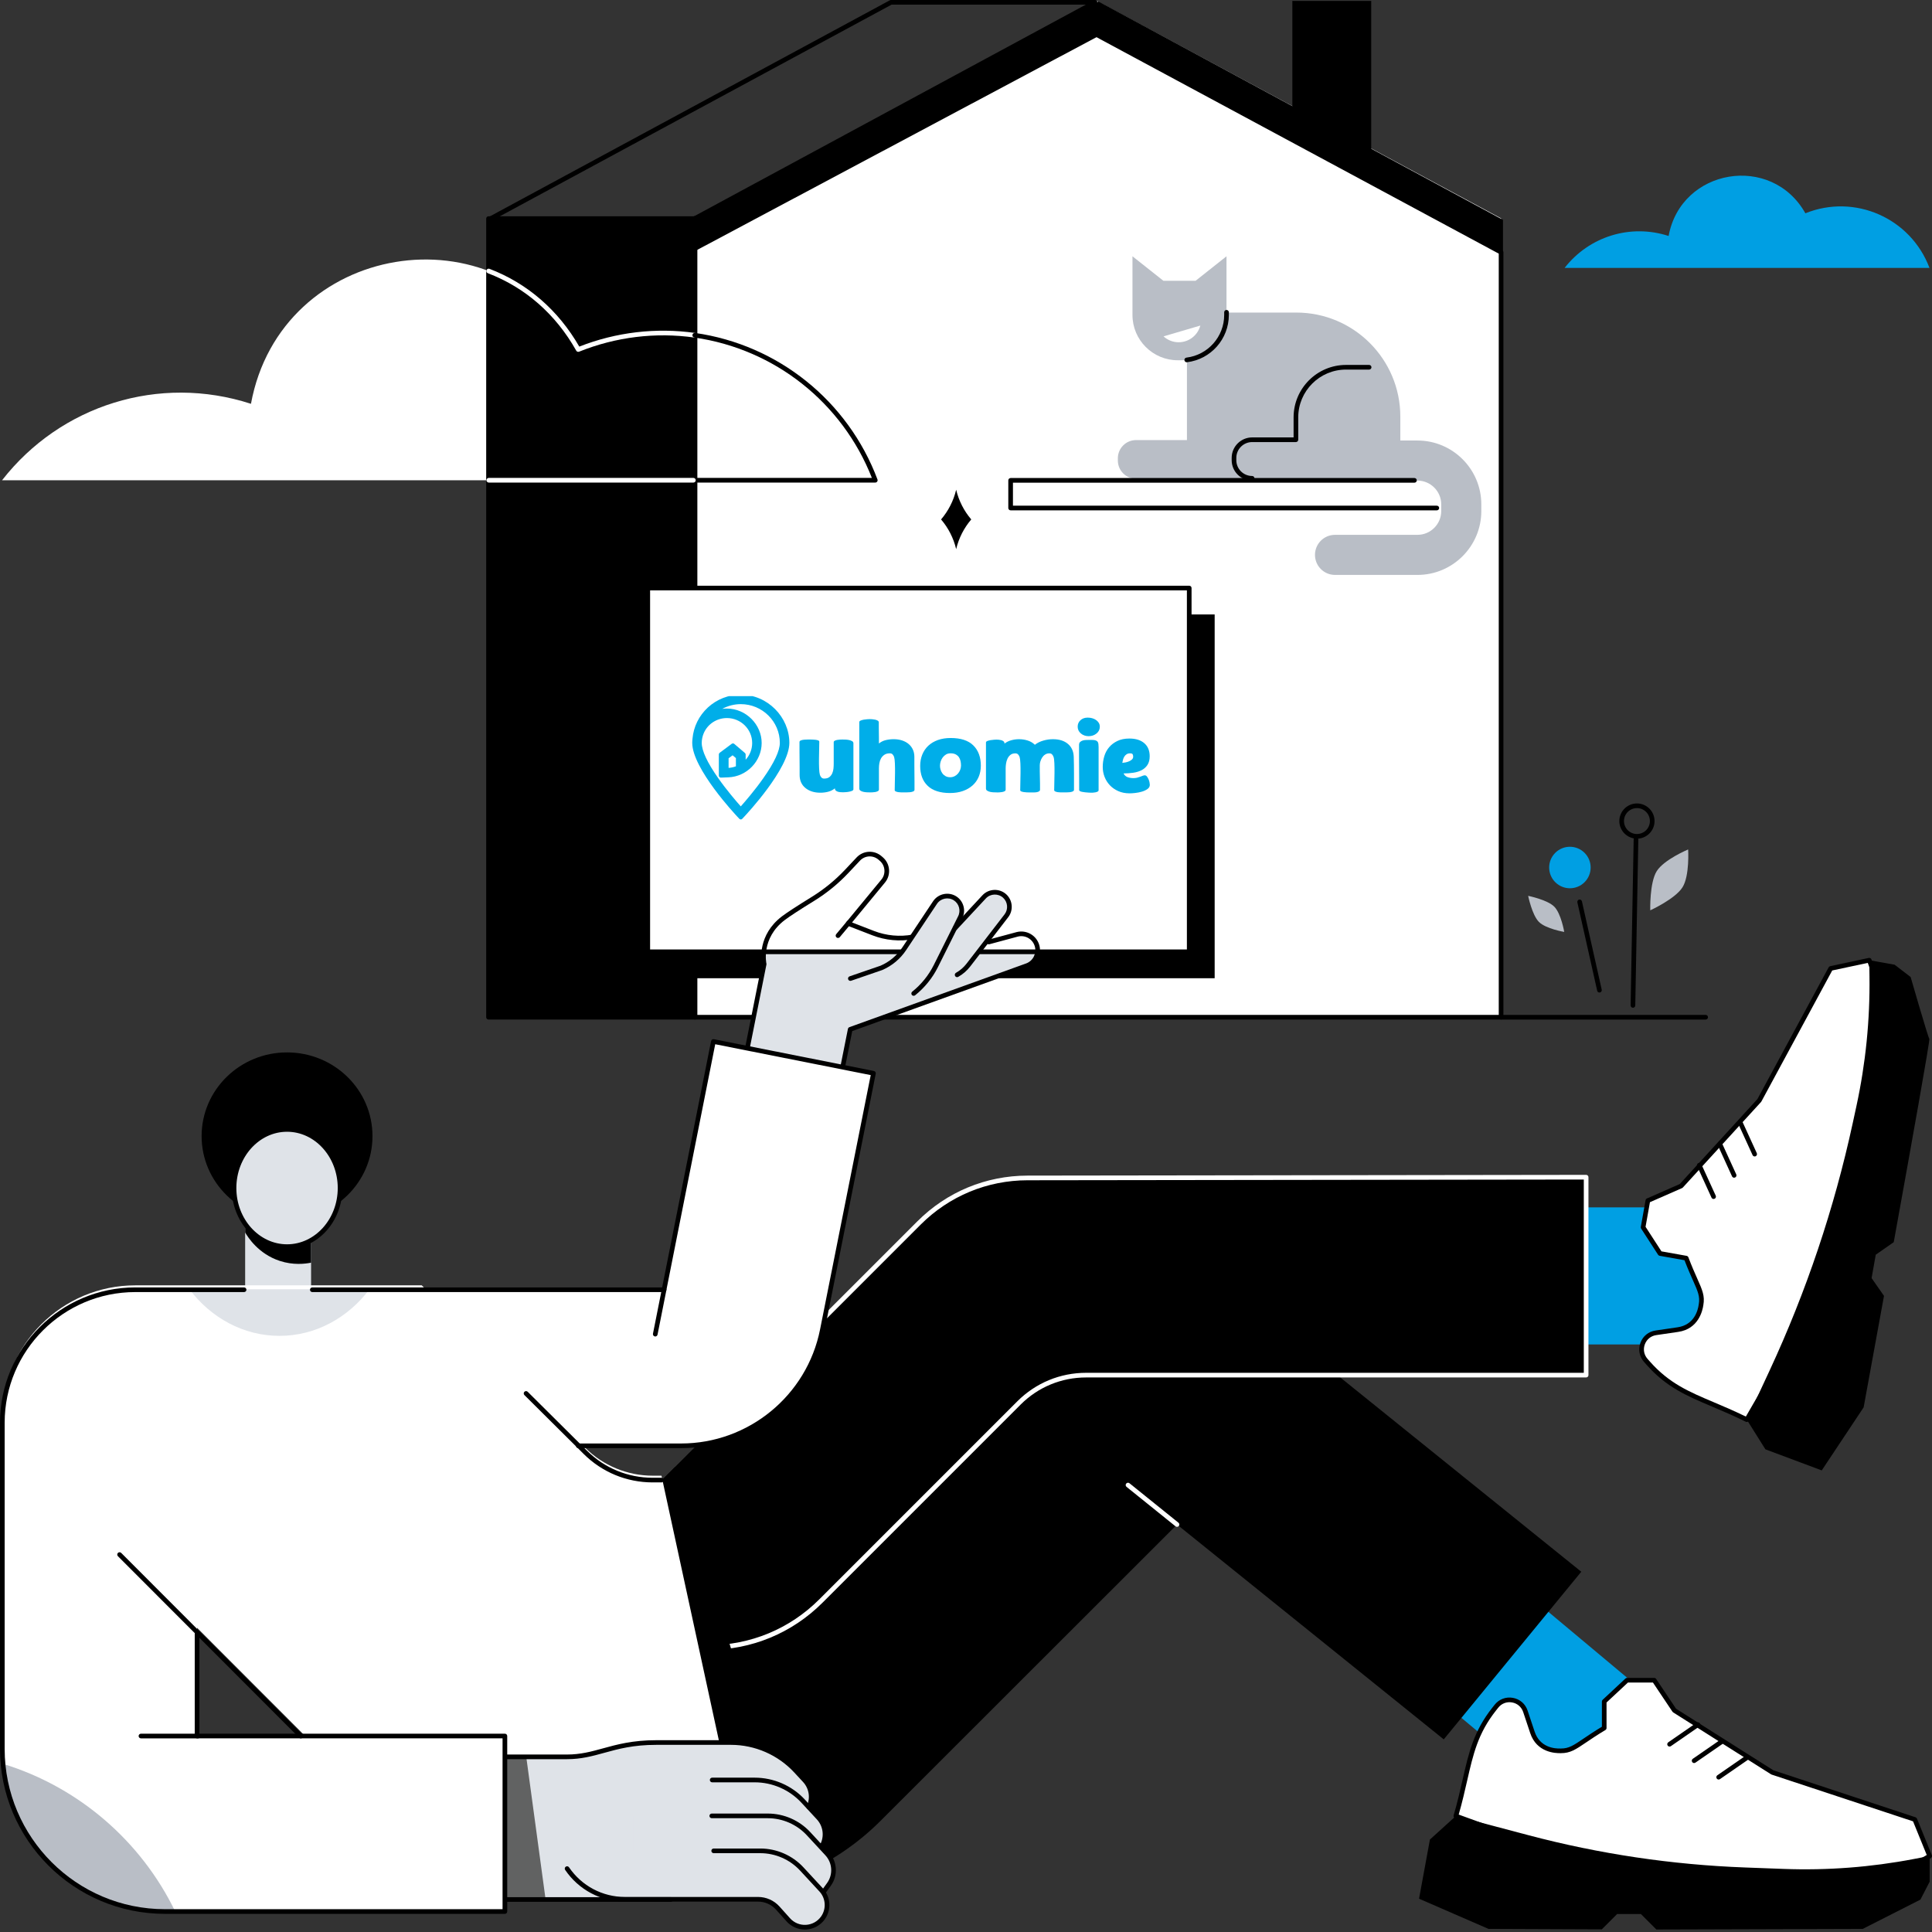 <svg width="494" height="494" viewBox="0 0 494 494" fill="none" xmlns="http://www.w3.org/2000/svg">
<rect x="0" y="0" width="494" height="494" fill="#333333" stroke="none"/>
<path d="M223.802 122.795C212.33 92.287 178.099 77.187 147.861 89.367C127.177 52.57 71.763 61.871 64.171 103.252C40.719 95.636 15.484 103.602 0.529 122.795H223.802Z" fill="white"/>
<path d="M493.356 68.503C488.562 55.757 474.26 49.445 461.624 54.535C452.98 39.16 429.824 43.045 426.654 60.337C416.854 57.156 406.31 60.483 400.061 68.503H493.356Z" fill="#009FE3"/>
<path d="M280.614 0.3L383.817 55.832V260.098H177.67V55.832L280.614 0.3Z" fill="white"/>
<path d="M330.447 29.465L350.613 40.001V0.237H330.447V29.465Z" fill="black"/>
<path d="M177.692 55.901H124.912V260.097H177.692V55.901Z" fill="black"/>
<path d="M280.876 0.369L177.641 56.047V64.232L280.871 9.236L384.303 64.405V56.22L280.876 0.369Z" fill="black"/>
<path d="M177.448 56.584H125.283C125.011 56.584 124.773 56.398 124.706 56.134C124.639 55.869 124.76 55.594 125 55.465L227.529 0.073C227.615 0.027 227.712 0 227.812 0H279.977C280.249 0 280.487 0.186 280.554 0.45C280.621 0.714 280.5 0.989 280.26 1.119L177.731 56.514C177.645 56.559 177.548 56.587 177.448 56.587V56.584ZM127.637 55.395H177.3L277.623 1.192H227.963L127.637 55.395Z" fill="black"/>
<path d="M177.692 260.693H124.912C124.583 260.693 124.316 260.426 124.316 260.097V55.901C124.316 55.573 124.583 55.306 124.912 55.306H177.692C178.021 55.306 178.288 55.573 178.288 55.901V260.097C178.288 260.426 178.021 260.693 177.692 260.693ZM125.508 259.501H177.096V56.497H125.508V259.501Z" fill="black"/>
<path d="M383.817 260.693H177.67C177.341 260.693 177.074 260.426 177.074 260.097V55.831C177.074 55.502 177.341 55.236 177.67 55.236C177.999 55.236 178.266 55.502 178.266 55.831V259.501H383.222V64.852L280.331 9.487C280.043 9.331 279.932 8.969 280.089 8.681C280.245 8.392 280.606 8.282 280.895 8.438L384.098 63.973C384.292 64.079 384.411 64.278 384.411 64.496V260.097C384.411 260.426 384.144 260.693 383.815 260.693H383.817Z" fill="black"/>
<path d="M147.862 89.966C147.652 89.966 147.452 89.856 147.342 89.662C142.106 80.344 134.285 73.496 124.727 69.851C124.42 69.735 124.266 69.39 124.382 69.083C124.498 68.776 124.843 68.622 125.151 68.738C134.813 72.423 142.748 79.293 148.118 88.624C157.543 84.922 167.767 83.714 177.72 85.132C178.046 85.178 178.273 85.48 178.224 85.806C178.178 86.132 177.874 86.359 177.55 86.31C167.634 84.9 157.444 86.149 148.078 89.92C148.005 89.95 147.929 89.963 147.857 89.963L147.862 89.966Z" fill="white"/>
<path d="M223.8 123.391H177.297C176.968 123.391 176.701 123.124 176.701 122.795C176.701 122.466 176.968 122.199 177.297 122.199H222.935C215.367 102.944 198.054 89.227 177.556 86.31C177.23 86.264 177.003 85.962 177.052 85.636C177.097 85.309 177.402 85.083 177.726 85.132C198.941 88.151 216.81 102.502 224.361 122.584C224.429 122.768 224.404 122.973 224.294 123.132C224.183 123.294 224 123.388 223.803 123.388L223.8 123.391Z" fill="black"/>
<path d="M177.298 123.391H124.977C124.648 123.391 124.381 123.124 124.381 122.795C124.381 122.466 124.648 122.199 124.977 122.199H177.298C177.627 122.199 177.894 122.466 177.894 122.795C177.894 123.124 177.627 123.391 177.298 123.391Z" fill="white"/>
<path d="M303.494 79.921H331.457C346.137 79.921 358.053 91.837 358.053 106.517V122.402H303.494V79.918V79.921Z" fill="#B9BEC6"/>
<path d="M310.217 122.402H290.477C287.91 122.402 285.829 120.318 285.829 117.754V117.175C285.829 114.608 287.913 112.527 290.477 112.527H310.217V122.402Z" fill="#B9BEC6"/>
<path d="M362.438 147.004H341.358C338.527 147.004 336.232 144.709 336.232 141.879C336.232 139.048 338.527 136.753 341.358 136.753H362.438C365.789 136.753 368.512 134.028 368.512 130.679V128.962C368.512 125.611 365.786 122.888 362.438 122.888H348.408C345.577 122.888 343.282 120.594 343.282 117.763C343.282 114.932 345.577 112.638 348.408 112.638H362.438C371.44 112.638 378.762 119.96 378.762 128.962V130.679C378.762 139.681 371.44 147.004 362.438 147.004Z" fill="#B9BEC6"/>
<path d="M305.711 71.788H297.464L289.564 65.53V80.531C289.564 86.928 294.752 92.116 301.149 92.116H302.025C308.423 92.116 313.61 86.928 313.61 80.531V65.53L305.711 71.788Z" fill="#B9BEC6"/>
<path d="M297.512 86.007C298.391 86.813 299.523 87.355 300.798 87.484C303.645 87.772 306.209 85.926 306.915 83.243L297.512 86.007Z" fill="white"/>
<path d="M303.439 92.625C303.142 92.625 302.886 92.404 302.848 92.102C302.808 91.776 303.042 91.479 303.369 91.439C308.868 90.77 313.018 86.082 313.018 80.531V79.846C313.018 79.517 313.285 79.25 313.613 79.25C313.942 79.25 314.209 79.517 314.209 79.846V80.531C314.209 86.683 309.61 91.878 303.514 92.62C303.49 92.622 303.466 92.625 303.441 92.625H303.439Z" fill="black"/>
<path d="M320.17 122.896C317.283 122.896 314.932 120.55 314.932 117.665V117.08C314.932 114.19 317.283 111.842 320.17 111.842H330.763V106.714C330.763 99.324 336.775 93.31 344.164 93.31H350.077C350.406 93.31 350.673 93.576 350.673 93.905C350.673 94.234 350.406 94.501 350.077 94.501H344.164C337.43 94.501 331.952 99.98 331.952 106.714V112.438C331.952 112.767 331.685 113.034 331.356 113.034H320.167C317.935 113.034 316.118 114.851 316.118 117.083V117.668C316.118 119.895 317.935 121.707 320.167 121.707C320.496 121.707 320.763 121.974 320.763 122.302C320.763 122.631 320.496 122.898 320.167 122.898L320.17 122.896Z" fill="black"/>
<path d="M367.387 130.49H258.412C258.083 130.49 257.816 130.223 257.816 129.894V122.825C257.816 122.496 258.083 122.229 258.412 122.229H361.667C361.995 122.229 362.262 122.496 362.262 122.825C362.262 123.154 361.995 123.421 361.667 123.421H259.005V129.301H367.385C367.714 129.301 367.981 129.568 367.981 129.897C367.981 130.226 367.714 130.493 367.385 130.493L367.387 130.49Z" fill="black"/>
<path d="M408.968 253.781C408.696 253.781 408.45 253.592 408.388 253.314L403.325 230.73C403.253 230.409 403.455 230.091 403.776 230.018C404.096 229.948 404.415 230.147 404.487 230.468L409.55 253.053C409.623 253.373 409.421 253.692 409.1 253.764C409.057 253.775 409.011 253.778 408.968 253.778V253.781Z" fill="black"/>
<path d="M417.533 257.674C417.533 257.674 417.525 257.674 417.523 257.674C417.194 257.668 416.932 257.396 416.938 257.067L417.717 214.621C417.722 214.295 417.989 214.036 418.313 214.036C418.315 214.036 418.321 214.036 418.323 214.036C418.652 214.042 418.914 214.314 418.908 214.643L418.129 257.089C418.124 257.415 417.857 257.674 417.533 257.674Z" fill="black"/>
<path d="M418.555 214.443C416.072 214.443 414.053 212.424 414.053 209.941C414.053 207.458 416.072 205.438 418.555 205.438C421.038 205.438 423.057 207.458 423.057 209.941C423.057 212.424 421.038 214.443 418.555 214.443ZM418.555 206.627C416.727 206.627 415.242 208.113 415.242 209.941C415.242 211.769 416.727 213.254 418.555 213.254C420.383 213.254 421.868 211.769 421.868 209.941C421.868 208.113 420.383 206.627 418.555 206.627Z" fill="black"/>
<path d="M405.165 225.567C407.236 223.496 407.236 220.139 405.165 218.068C403.094 215.997 399.737 215.997 397.666 218.068C395.595 220.139 395.595 223.496 397.666 225.567C399.737 227.638 403.095 227.638 405.165 225.567Z" fill="#009FE3"/>
<path d="M393.496 235.731C391.732 233.968 390.74 229.063 390.74 229.063C390.74 229.063 395.644 230.053 397.407 231.819C399.171 233.582 399.963 238.287 399.963 238.287C399.963 238.287 395.259 237.497 393.496 235.731Z" fill="#B9BEC6"/>
<path d="M430.207 226.869C428.355 229.845 421.96 232.765 421.96 232.765C421.96 232.765 421.755 225.737 423.607 222.76C425.459 219.784 431.647 217.201 431.647 217.201C431.647 217.201 432.062 223.893 430.21 226.869H430.207Z" fill="#B9BEC6"/>
<path d="M436.124 260.694H383.817C383.488 260.694 383.221 260.427 383.221 260.098C383.221 259.769 383.488 259.502 383.817 259.502H436.124C436.453 259.502 436.72 259.769 436.72 260.098C436.72 260.427 436.453 260.694 436.124 260.694Z" fill="black"/>
<path d="M240.627 132.816C242.466 134.97 243.808 137.561 244.485 140.411C245.159 137.561 246.502 134.973 248.343 132.816C246.504 130.662 245.162 128.071 244.485 125.222C243.811 128.071 242.468 130.66 240.627 132.816Z" fill="black"/>
<path d="M399.965 308.715V343.769H438.367V308.715H399.965Z" fill="#009FE3"/>
<path d="M420.821 347.85L421.435 348.543C428.461 356.491 435.578 357.507 446.643 362.991L470.122 322.451L482.494 257.753L477.96 245.513L468.1 247.618L449.854 281.367L429.858 303.242L421.352 306.974L420.133 313.811L424.466 320.505L431.152 321.696C433.88 328.879 435.522 330.386 434.948 333.607C434.915 333.675 434.492 339.164 429.027 339.962L423.403 340.784C420.044 341.275 418.572 345.3 420.821 347.842V347.85Z" fill="white"/>
<path d="M446.64 363.588C446.551 363.588 446.462 363.57 446.376 363.526C443.221 361.963 440.331 360.739 437.781 359.66C431.249 356.897 426.091 354.713 420.985 348.938L420.373 348.245C419.17 346.884 418.823 345.053 419.448 343.347C420.074 341.64 421.519 340.465 423.317 340.203L428.941 339.381C433.168 338.764 434.128 335.135 434.346 333.603C434.352 333.566 434.357 333.531 434.362 333.496C434.713 331.511 434.141 330.225 432.89 327.416C432.295 326.079 431.561 324.429 430.715 322.232L424.36 321.099C424.198 321.07 424.056 320.975 423.964 320.838L419.631 314.144C419.551 314.017 419.518 313.863 419.545 313.715L420.764 306.878C420.799 306.684 420.928 306.517 421.109 306.438L429.499 302.756L449.36 281.026L467.572 247.342C467.655 247.188 467.801 247.08 467.971 247.043L477.83 244.937C478.119 244.875 478.41 245.034 478.512 245.312L483.047 257.552C483.085 257.654 483.093 257.765 483.074 257.87L470.702 322.569C470.688 322.633 470.667 322.698 470.632 322.755L447.15 363.295C447.039 363.483 446.84 363.591 446.635 363.591L446.64 363.588ZM435.53 333.736C435.322 335.191 434.265 339.804 429.113 340.556L423.489 341.379C422.131 341.578 421.039 342.465 420.567 343.754C420.095 345.043 420.357 346.426 421.265 347.456L421.877 348.148C426.803 353.718 431.852 355.856 438.245 358.56C440.676 359.59 443.413 360.747 446.403 362.211L469.553 322.24L481.874 257.805L477.577 246.204L468.488 248.143L450.374 281.649C450.35 281.692 450.323 281.732 450.29 281.767L430.294 303.643C430.238 303.705 430.17 303.753 430.095 303.786L421.88 307.39L420.758 313.685L424.824 319.964L431.254 321.11C431.459 321.148 431.631 321.288 431.707 321.485C432.591 323.812 433.359 325.537 433.977 326.925C435.293 329.878 435.95 331.36 435.532 333.711C435.532 333.717 435.532 333.725 435.53 333.73V333.736Z" fill="black"/>
<path d="M477.96 245.518L478.014 249.642C478.157 260.804 477.035 271.944 474.668 282.855L473.722 287.217C468.993 309.022 461.862 330.234 452.461 350.468L446.641 362.993L451.402 370.583L465.807 375.972L476.52 359.853C476.52 359.853 478.823 347.292 481.724 331.348L478.553 326.802L479.621 320.82L484.218 317.614C488.731 292.69 493.519 265.932 493.319 265.643C492.945 265.107 488.537 249.818 488.537 249.818L484.433 246.671L477.963 245.518H477.96Z" fill="black"/>
<path d="M438.162 306.571C437.936 306.571 437.72 306.442 437.62 306.223L433.951 298.192C433.813 297.893 433.946 297.54 434.245 297.402C434.541 297.265 434.895 297.397 435.032 297.696L438.701 305.725C438.839 306.024 438.707 306.377 438.407 306.515C438.327 306.552 438.243 306.569 438.162 306.569V306.571Z" fill="black"/>
<path d="M443.41 301.133C443.184 301.133 442.968 301.003 442.868 300.785L439.199 292.754C439.061 292.454 439.194 292.101 439.493 291.964C439.789 291.826 440.145 291.958 440.28 292.257L443.949 300.286C444.087 300.585 443.955 300.939 443.655 301.076C443.575 301.114 443.491 301.13 443.41 301.13V301.133Z" fill="black"/>
<path d="M448.66 295.695C448.434 295.695 448.218 295.566 448.118 295.347L444.449 287.316C444.311 287.017 444.444 286.664 444.743 286.526C445.039 286.389 445.395 286.521 445.53 286.82L449.199 294.851C449.337 295.151 449.205 295.504 448.905 295.641C448.825 295.679 448.741 295.695 448.66 295.695Z" fill="black"/>
<path d="M395.525 411.82L373.035 438.708L402.491 463.346L424.981 436.458L395.525 411.82Z" fill="#009FE3"/>
<path d="M382.632 436.264L382.058 436.99C375.466 445.301 375.714 452.486 372.258 464.341L416.289 480.344L482.152 481.169L493.406 474.558L489.604 465.219L453.178 453.179L428.133 437.332L422.964 429.613H416.019L410.188 435.054V441.845C403.596 445.789 402.402 447.671 399.126 447.671C399.056 447.65 393.575 448.197 391.831 442.959L390.033 437.566C388.96 434.345 384.74 433.603 382.629 436.262L382.632 436.264Z" fill="white"/>
<path d="M482.153 481.766H482.145L416.281 480.941C416.214 480.941 416.149 480.927 416.084 480.906L372.053 464.902C371.759 464.795 371.598 464.476 371.686 464.177C372.671 460.799 373.369 457.739 373.983 455.038C375.558 448.122 376.804 442.66 381.592 436.621L382.166 435.896C383.295 434.473 385.034 433.812 386.825 434.127C388.615 434.443 390.025 435.659 390.599 437.384L392.397 442.776C393.748 446.828 397.493 447.138 399.032 447.084C399.07 447.084 399.105 447.082 399.143 447.084C401.157 447.082 402.324 446.292 404.872 444.566C406.082 443.747 407.578 442.733 409.595 441.517V435.063C409.595 434.899 409.665 434.739 409.784 434.629L415.615 429.188C415.726 429.086 415.871 429.029 416.022 429.029H422.967C423.167 429.029 423.353 429.129 423.461 429.294L428.556 436.907L453.435 452.649L489.79 464.668C489.955 464.722 490.09 464.846 490.154 465.008L493.956 474.346C494.066 474.621 493.961 474.934 493.708 475.085L482.455 481.696C482.363 481.75 482.258 481.777 482.153 481.777V481.766ZM416.394 479.752L481.991 480.574L492.656 474.309L489.151 465.703L452.987 453.749C452.941 453.733 452.896 453.714 452.855 453.687L427.809 437.84C427.739 437.797 427.68 437.737 427.634 437.667L422.644 430.213H416.251L410.781 435.316V441.849C410.781 442.059 410.671 442.253 410.49 442.358C408.355 443.636 406.791 444.696 405.535 445.548C402.858 447.359 401.515 448.271 399.126 448.271C399.126 448.271 399.113 448.271 399.108 448.271C397.636 448.319 392.912 448.087 391.268 443.151L389.469 437.759C389.035 436.457 387.97 435.537 386.617 435.3C385.264 435.063 383.948 435.562 383.096 436.637L382.522 437.363C377.903 443.189 376.685 448.535 375.143 455.302C374.555 457.877 373.897 460.775 372.981 463.975L416.394 479.752Z" fill="black"/>
<path d="M493.407 474.558L489.355 475.335C478.393 477.435 467.226 478.284 456.072 477.869L446.205 477.503C427.503 476.807 408.938 474.041 390.845 469.255L372.259 464.338L365.621 470.358L362.842 485.485L380.592 493.204C380.592 493.204 393.363 493.266 409.569 493.323L413.489 489.403H419.566L423.529 493.366L476.29 493.207L491.031 485.723L493.409 481.131V474.558H493.407Z" fill="black"/>
<path d="M426.9 446.583C426.712 446.583 426.526 446.494 426.41 446.327C426.224 446.057 426.291 445.685 426.561 445.499L433.824 440.479C434.093 440.293 434.465 440.361 434.651 440.63C434.837 440.9 434.77 441.272 434.501 441.458L427.237 446.478C427.135 446.551 427.016 446.583 426.9 446.583Z" fill="black"/>
<path d="M433.176 450.797C432.987 450.797 432.801 450.708 432.685 450.541C432.499 450.271 432.567 449.899 432.836 449.713L440.099 444.693C440.369 444.507 440.741 444.574 440.927 444.844C441.113 445.114 441.045 445.486 440.776 445.672L433.513 450.692C433.41 450.764 433.292 450.797 433.176 450.797Z" fill="black"/>
<path d="M439.451 455.011C439.263 455.011 439.076 454.922 438.961 454.755C438.775 454.485 438.842 454.113 439.112 453.927L446.375 448.907C446.644 448.721 447.016 448.788 447.202 449.058C447.388 449.327 447.321 449.699 447.051 449.886L439.788 454.905C439.686 454.978 439.567 455.011 439.451 455.011Z" fill="black"/>
<path d="M404.326 401.886L300.562 318.239L210.893 407.876H167.641V484.688H178.996C196.305 484.688 212.904 477.816 225.146 465.581L300.966 389.818L369.159 444.749L404.323 401.88L404.326 401.886Z" fill="black"/>
<path d="M300.953 390.406C300.821 390.406 300.691 390.363 300.581 390.274L288.05 380.181C287.794 379.976 287.753 379.601 287.961 379.345C288.166 379.089 288.541 379.048 288.797 379.256L301.328 389.35C301.584 389.555 301.624 389.929 301.417 390.185C301.298 390.331 301.128 390.406 300.953 390.406Z" fill="white"/>
<path d="M405.564 301.001L262.727 301.192C252.323 301.209 242.348 305.347 234.993 312.704L169.129 378.568H144.461V421.332H181.394C191.989 421.332 202.15 417.123 209.642 409.631L260.559 358.714C265.107 354.166 271.276 351.613 277.706 351.613H405.566V301.001H405.564Z" fill="black"/>
<path d="M181.17 421.863H179.69C179.361 421.863 179.094 421.596 179.094 421.267C179.094 420.938 179.361 420.671 179.69 420.671H181.17C191.865 420.671 201.921 416.506 209.486 408.944L260.122 358.307C264.824 353.605 271.073 351.017 277.722 351.017H404.968V301.597L262.727 301.785C252.409 301.802 242.709 305.827 235.411 313.122L211.368 337.165C211.136 337.397 210.758 337.397 210.526 337.165C210.295 336.933 210.295 336.556 210.526 336.324L234.569 312.281C242.089 304.759 252.088 300.61 262.724 300.594L405.561 300.402C405.717 300.402 405.871 300.464 405.982 300.578C406.092 300.688 406.157 300.842 406.157 300.998V351.61C406.157 351.939 405.89 352.206 405.561 352.206H277.719C271.389 352.206 265.436 354.67 260.961 359.148L210.324 409.785C202.536 417.573 192.183 421.863 181.167 421.863H181.17Z" fill="white"/>
<path d="M73.397 311.896C85.462 311.896 95.242 302.314 95.242 290.495C95.242 278.675 85.462 269.094 73.397 269.094C61.331 269.094 51.551 278.675 51.551 290.495C51.551 302.314 61.331 311.896 73.397 311.896Z" fill="black"/>
<path d="M79.541 308.749H62.685V329.98H79.541V308.749Z" fill="#DFE3E8"/>
<path d="M62.685 315.142V308.753H79.541V322.858C78.02 323.16 74.987 323.543 71.507 322.395C66.058 320.599 63.381 316.337 62.685 315.142Z" fill="black"/>
<path d="M73.397 318.757C80.884 318.757 86.953 312.048 86.953 303.772C86.953 295.497 80.884 288.788 73.397 288.788C65.911 288.788 59.842 295.497 59.842 303.772C59.842 312.048 65.911 318.757 73.397 318.757Z" fill="#DFE3E8"/>
<path d="M73.397 319.35C65.595 319.35 59.246 312.362 59.246 303.77C59.246 295.178 65.595 288.192 73.397 288.192C81.2 288.192 87.549 295.18 87.549 303.77C87.549 312.359 81.2 319.35 73.397 319.35ZM73.397 289.384C66.25 289.384 60.435 295.838 60.435 303.773C60.435 311.707 66.25 318.161 73.397 318.161C80.544 318.161 86.36 311.707 86.36 303.773C86.36 295.838 80.544 289.384 73.397 289.384Z" fill="black"/>
<path d="M172.663 375.031L169.125 378.568H144.457L167.643 484.694H178.998C187.911 484.694 196.633 482.866 204.672 479.429L172.665 375.031H172.663Z" fill="black"/>
<path d="M310.582 157.113H177.297V250.128H310.582V157.113Z" fill="black"/>
<path d="M188.383 281.633L195.387 246.525C195.387 246.525 193.802 239.731 200.275 234.795C201.774 233.649 205.068 231.568 207.867 229.843C211.051 227.88 213.96 225.505 216.521 222.779L219.457 219.657C220.932 218.088 223.382 217.961 225.013 219.371L225.361 219.673C227.014 221.102 227.221 223.585 225.833 225.27L216.88 236.124L223.245 238.594C226.507 239.858 230.058 240.19 233.498 239.551L247.442 237.243C249.76 236.86 252.003 238.243 252.701 240.486L252.82 240.869L260.172 238.89C262.356 238.378 264.556 239.672 265.165 241.829C265.766 243.948 264.626 246.17 262.555 246.916L217.392 263.2L212.744 286.494L188.383 281.633Z" fill="#DFE3E8"/>
<path d="M265.166 241.826C264.554 239.669 262.354 238.375 260.173 238.888L252.821 240.866L252.703 240.484C252.007 238.241 249.761 236.855 247.443 237.24L233.499 239.548C230.059 240.187 226.508 239.855 223.246 238.591L216.881 236.124L225.834 225.27C227.223 223.585 227.015 221.102 225.363 219.673L225.015 219.371C223.386 217.961 220.936 218.088 219.458 219.657L216.522 222.779C213.961 225.505 211.052 227.88 207.868 229.843C205.07 231.568 201.775 233.652 200.276 234.795C196.623 237.583 195.537 240.961 195.283 243.374H265.307C265.355 242.867 265.315 242.341 265.166 241.824V241.826Z" fill="white"/>
<path d="M304.078 150.359H165.633V243.374H304.078V150.359Z" fill="white"/>
<g clip-path="url(#clip0_33_21727)">
<path d="M189.413 177.62C186.291 177.62 183.31 178.783 181.013 180.888C178.735 182.983 177.333 185.819 177.066 188.876V188.899C177.023 189.26 177 189.602 177 189.949C177 196.503 188.059 208.316 188.527 208.813L189.038 209.357C189.038 209.357 189.057 209.376 189.076 209.39C189.085 209.399 189.095 209.404 189.104 209.413C189.137 209.441 189.17 209.46 189.207 209.474L189.226 209.484C189.226 209.484 189.259 209.493 189.287 209.502L189.32 209.512C189.353 209.516 189.385 209.521 189.418 209.521C189.451 209.521 189.484 209.521 189.521 209.512C189.531 209.512 189.54 209.507 189.554 209.502C189.573 209.498 189.592 209.493 189.615 209.484L189.634 209.474C189.667 209.46 189.699 209.437 189.732 209.413C189.742 209.409 189.751 209.399 189.765 209.385C189.779 209.376 189.789 209.366 189.798 209.352L190.304 208.813C190.773 208.316 201.832 196.531 201.832 189.945C201.832 183.358 196.258 177.62 189.413 177.62ZM188.167 193.835V195.94C187.566 196.17 186.938 196.306 186.296 196.339V193.887L187.323 193.123L188.167 193.835ZM190.66 194.243V192.931C190.66 192.781 190.595 192.635 190.478 192.532L187.745 190.207C187.557 190.048 187.295 190.043 187.098 190.188L184.013 192.485C183.882 192.584 183.802 192.739 183.802 192.903V198.312C183.802 198.453 183.858 198.589 183.961 198.687C184.065 198.786 184.201 198.837 184.341 198.833L186.23 198.758C190.928 198.589 194.753 194.646 194.753 189.968C194.753 185.289 190.764 181.174 185.86 181.174C185.462 181.174 185.058 181.202 184.665 181.253C186.127 180.461 187.749 180.044 189.413 180.044C194.922 180.044 199.399 184.488 199.399 189.949C199.399 191.96 197.978 194.998 195.175 198.978C192.981 202.096 190.501 204.964 189.413 206.188C188.326 204.964 185.846 202.096 183.652 198.978C180.849 194.998 179.428 191.96 179.428 189.949C179.428 189.134 179.611 188.257 179.939 187.483C180.943 185.125 183.272 183.602 185.874 183.602C189.428 183.602 192.325 186.466 192.325 189.982C192.325 191.581 191.734 193.081 190.66 194.253V194.243Z" fill="#00AEE9"/>
<path d="M215.492 202.579C215.304 202.579 215.089 202.569 214.85 202.551C214.611 202.532 214.386 202.485 214.179 202.415C213.973 202.344 213.8 202.237 213.664 202.101C213.528 201.965 213.471 201.787 213.49 201.566C212.97 201.988 212.389 202.279 211.756 202.443C211.118 202.607 210.457 202.691 209.768 202.691C208.184 202.691 206.904 202.283 205.924 201.472C204.944 200.661 204.457 199.55 204.457 198.139V196.03L204.424 191.834V189.725C204.424 189.542 204.546 189.406 204.785 189.312C205.024 189.218 205.3 189.162 205.615 189.134C205.929 189.106 206.238 189.092 206.552 189.092H207.241C207.344 189.092 207.523 189.096 207.771 189.106C208.019 189.115 208.273 189.134 208.521 189.162C208.769 189.19 208.995 189.242 209.191 189.312C209.388 189.387 209.487 189.495 209.487 189.64C209.487 190.081 209.477 190.7 209.454 191.506C209.43 192.312 209.416 193.147 209.407 194.014C209.398 194.881 209.407 195.697 209.44 196.456C209.473 197.216 209.538 197.769 209.641 198.116C209.702 198.336 209.824 198.552 210.002 198.763C210.181 198.974 210.415 199.077 210.706 199.077C211.287 199.077 211.742 198.95 212.065 198.693C212.389 198.435 212.632 198.116 212.801 197.732C212.965 197.347 213.073 196.935 213.115 196.499C213.157 196.058 213.176 195.65 213.176 195.266V189.781C213.176 189.617 213.265 189.49 213.443 189.397C213.621 189.303 213.832 189.237 214.086 189.19C214.334 189.143 214.582 189.115 214.822 189.106C215.061 189.096 215.243 189.092 215.37 189.092C215.558 189.092 215.811 189.096 216.134 189.106C216.458 189.115 216.772 189.153 217.072 189.214C217.372 189.275 217.639 189.373 217.869 189.5C218.098 189.626 218.211 189.809 218.211 190.048V201.815C218.211 201.979 218.094 202.11 217.869 202.213C217.639 202.312 217.367 202.391 217.058 202.448C216.744 202.504 216.439 202.541 216.134 202.555C215.829 202.574 215.618 202.584 215.492 202.584V202.579Z" fill="#00AEE9"/>
<path d="M222.524 202.607C222.336 202.607 222.088 202.607 221.774 202.593C221.46 202.583 221.15 202.546 220.836 202.485C220.522 202.424 220.259 202.321 220.039 202.185C219.819 202.049 219.711 201.861 219.711 201.622V184.643C219.711 184.479 219.823 184.347 220.053 184.244C220.283 184.146 220.555 184.066 220.864 184.01C221.178 183.954 221.478 183.921 221.769 183.902C222.06 183.883 222.271 183.874 222.392 183.874C222.538 183.874 222.739 183.883 223.002 183.902C223.264 183.921 223.517 183.958 223.766 184.01C224.014 184.066 224.235 184.146 224.422 184.258C224.61 184.371 224.704 184.516 224.704 184.699V186.045L224.736 188.759V190.104C225.257 189.682 225.843 189.396 226.485 189.242C227.132 189.087 227.798 189.007 228.487 189.007C229.279 189.007 229.996 189.115 230.643 189.321C231.29 189.532 231.848 189.832 232.317 190.226C232.785 190.62 233.151 191.093 233.409 191.651C233.671 192.209 233.798 192.837 233.798 193.531V195.641L233.831 199.836V201.946C233.831 202.129 233.718 202.269 233.489 202.372C233.259 202.471 232.987 202.536 232.678 202.565C232.368 202.593 232.054 202.607 231.74 202.607H230.46C230.212 202.607 229.959 202.588 229.71 202.551C229.462 202.513 229.241 202.457 229.054 202.372C228.866 202.288 228.773 202.175 228.773 202.03C228.773 201.59 228.782 200.971 228.805 200.164C228.824 199.358 228.843 198.524 228.852 197.656C228.862 196.789 228.852 195.969 228.819 195.2C228.787 194.431 228.721 193.883 228.618 193.554C228.534 193.315 228.412 193.1 228.243 192.908C228.074 192.715 227.835 192.622 227.521 192.622C226.958 192.622 226.494 192.743 226.129 192.992C225.763 193.24 225.477 193.55 225.266 193.925C225.06 194.3 224.919 194.712 224.844 195.158C224.769 195.608 224.736 196.03 224.736 196.433V201.89C224.736 202.054 224.647 202.185 224.469 202.288C224.291 202.386 224.085 202.461 223.846 202.508C223.607 202.555 223.363 202.583 223.11 202.593C222.861 202.602 222.66 202.607 222.514 202.607H222.524Z" fill="#00AEE9"/>
<path d="M242.912 202.771C240.39 202.771 238.487 202.157 237.207 200.934C235.923 199.71 235.285 198.009 235.285 195.833C235.285 194.793 235.463 193.832 235.815 192.955C236.171 192.078 236.677 191.324 237.348 190.691C238.013 190.063 238.834 189.57 239.804 189.223C240.775 188.877 241.862 188.703 243.072 188.703C245.655 188.703 247.591 189.331 248.871 190.597C250.155 191.858 250.793 193.588 250.793 195.782C250.793 196.823 250.61 197.774 250.244 198.632C249.879 199.49 249.353 200.226 248.664 200.84C247.975 201.454 247.15 201.928 246.18 202.265C245.209 202.603 244.122 202.771 242.912 202.771ZM242.912 198.74C243.348 198.74 243.747 198.646 244.098 198.463C244.455 198.28 244.75 198.041 244.989 197.751C245.228 197.46 245.411 197.132 245.538 196.776C245.664 196.419 245.725 196.068 245.725 195.721C245.725 195.336 245.683 194.957 245.598 194.582C245.514 194.207 245.373 193.879 245.177 193.593C244.98 193.311 244.708 193.077 244.366 192.894C244.023 192.711 243.587 192.618 243.067 192.618C242.608 192.618 242.214 192.716 241.881 192.918C241.548 193.119 241.267 193.377 241.037 193.686C240.807 193.996 240.634 194.343 240.522 194.713C240.404 195.088 240.348 195.449 240.348 195.796C240.348 196.143 240.4 196.466 240.503 196.808C240.606 197.155 240.765 197.469 240.972 197.755C241.178 198.041 241.445 198.271 241.768 198.454C242.092 198.637 242.472 198.73 242.908 198.73L242.912 198.74Z" fill="#00AEE9"/>
<path d="M254.885 202.607C254.698 202.607 254.44 202.607 254.121 202.593C253.798 202.584 253.488 202.546 253.198 202.485C252.907 202.42 252.649 202.321 252.434 202.185C252.213 202.049 252.105 201.862 252.105 201.623V189.856C252.105 189.692 252.218 189.566 252.448 189.472C252.677 189.378 252.949 189.308 253.259 189.252C253.573 189.195 253.873 189.163 254.163 189.144C254.454 189.125 254.665 189.116 254.787 189.116C254.956 189.116 255.148 189.125 255.368 189.144C255.589 189.163 255.795 189.2 255.992 189.252C256.189 189.308 256.371 189.388 256.54 189.5C256.704 189.608 256.798 189.748 256.821 189.913C256.821 190.006 256.831 190.077 256.854 190.133C257.332 189.748 257.9 189.467 258.556 189.284C259.212 189.102 259.873 189.008 260.544 189.008C261.294 189.008 262.03 189.116 262.747 189.336C263.464 189.556 264.088 189.922 264.608 190.433C265.213 189.959 265.93 189.603 266.764 189.364C267.599 189.125 268.419 189.008 269.235 189.008C270.838 189.008 272.118 189.411 273.065 190.213C274.012 191.019 274.509 192.125 274.551 193.532C274.593 194.938 274.612 196.344 274.612 197.741V201.951C274.612 202.134 274.495 202.275 274.27 202.378C274.04 202.476 273.768 202.542 273.459 202.57C273.145 202.598 272.835 202.612 272.521 202.612H271.237C270.988 202.612 270.735 202.593 270.487 202.556C270.238 202.518 270.018 202.462 269.83 202.378C269.643 202.293 269.549 202.181 269.549 202.035C269.549 201.632 269.558 201.023 269.582 200.198C269.601 199.373 269.619 198.52 269.629 197.634C269.638 196.747 269.629 195.918 269.596 195.149C269.563 194.38 269.497 193.85 269.394 193.56C269.31 193.321 269.188 193.105 269.019 192.913C268.851 192.721 268.611 192.627 268.302 192.627C267.904 192.627 267.552 192.725 267.238 192.927C266.924 193.128 266.671 193.386 266.474 193.696C266.277 194.005 266.127 194.338 266.019 194.685C265.916 195.032 265.864 195.36 265.864 195.674V197.24L265.925 200.395V201.956C265.925 202.139 265.808 202.284 265.583 202.396C265.292 202.542 264.889 202.617 264.378 202.617H263.113C262.986 202.617 262.799 202.617 262.55 202.603C262.302 202.593 262.048 202.57 261.8 202.532C261.552 202.495 261.331 202.443 261.144 202.368C260.956 202.293 260.862 202.185 260.862 202.04C260.862 201.599 260.872 200.981 260.895 200.174C260.914 199.368 260.933 198.534 260.942 197.666C260.951 196.799 260.942 195.979 260.909 195.21C260.876 194.441 260.811 193.893 260.708 193.564C260.623 193.325 260.501 193.11 260.333 192.918C260.164 192.725 259.925 192.632 259.611 192.632C259.09 192.632 258.668 192.763 258.345 193.03C258.022 193.297 257.773 193.625 257.595 194.019C257.417 194.413 257.3 194.83 257.234 195.266C257.173 195.707 257.14 196.096 257.14 196.447V201.904C257.14 202.087 257.051 202.223 256.873 202.317C256.695 202.41 256.484 202.476 256.231 202.523C255.982 202.57 255.729 202.598 255.481 202.607C255.232 202.617 255.031 202.621 254.885 202.621V202.607Z" fill="#00AEE9"/>
<path d="M275.555 185.792C275.555 185.136 275.794 184.587 276.272 184.147C276.75 183.711 277.364 183.49 278.114 183.49C278.513 183.49 278.892 183.542 279.258 183.64C279.624 183.743 279.952 183.893 280.243 184.095C280.533 184.297 280.768 184.54 280.946 184.822C281.124 185.108 281.213 185.44 281.213 185.825C281.213 186.519 280.932 187.095 280.369 187.55C279.807 188.009 279.141 188.234 278.367 188.234C277.594 188.234 276.909 188 276.366 187.536C275.822 187.067 275.555 186.49 275.555 185.792ZM278.93 202.687C278.785 202.687 278.574 202.678 278.306 202.659C278.035 202.64 277.753 202.617 277.463 202.589C277.172 202.561 276.9 202.518 276.652 202.467C276.403 202.41 276.225 202.35 276.122 202.275C275.995 202.2 275.934 202.12 275.934 202.026V199.148L275.902 193.363V190.485C275.902 190.156 275.991 189.903 276.169 189.73C276.347 189.556 276.572 189.43 276.839 189.345C277.111 189.261 277.397 189.219 277.697 189.209C277.997 189.2 278.288 189.195 278.56 189.195H279.183C279.6 189.195 279.924 189.238 280.153 189.317C280.383 189.402 280.547 189.514 280.655 189.659C280.758 189.805 280.829 189.992 280.857 190.222C280.889 190.452 280.904 190.71 280.904 191.005V202.031C280.904 202.195 280.824 202.317 280.669 202.401C280.514 202.486 280.327 202.546 280.107 202.593C279.886 202.64 279.671 202.668 279.45 202.678C279.23 202.687 279.061 202.692 278.935 202.692L278.93 202.687Z" fill="#00AEE9"/>
<path d="M287.279 197.751C287.509 198.229 287.851 198.547 288.31 198.712C288.77 198.876 289.267 198.96 289.81 198.96C290.167 198.96 290.481 198.922 290.762 198.852C291.043 198.782 291.301 198.697 291.545 198.604C291.784 198.515 292.004 198.43 292.201 198.355C292.398 198.28 292.572 198.247 292.717 198.247C292.923 198.247 293.106 198.346 293.265 198.547C293.42 198.749 293.556 198.983 293.673 199.246C293.79 199.508 293.87 199.776 293.922 200.043C293.973 200.31 294.001 200.512 294.001 200.662C294.001 201.102 293.804 201.463 293.406 201.745C293.008 202.026 292.534 202.251 291.986 202.415C291.432 202.579 290.865 202.692 290.279 202.757C289.693 202.823 289.215 202.851 288.84 202.851C287.757 202.851 286.791 202.663 285.948 202.288C285.104 201.913 284.382 201.416 283.791 200.793C283.2 200.169 282.746 199.452 282.432 198.641C282.118 197.83 281.963 196.982 281.963 196.105C281.963 195.172 282.094 194.267 282.352 193.391C282.61 192.514 283.022 191.741 283.585 191.075C284.147 190.409 284.855 189.87 285.713 189.458C286.566 189.045 287.588 188.839 288.779 188.839C290.406 188.839 291.676 189.237 292.595 190.034C293.514 190.831 293.969 191.942 293.969 193.367C293.969 194.263 293.781 194.999 293.406 195.575C293.031 196.152 292.534 196.597 291.92 196.921C291.306 197.24 290.598 197.46 289.792 197.582C288.99 197.699 288.151 197.76 287.274 197.76L287.279 197.751ZM286.965 195.064C287.213 195.046 287.495 195.003 287.809 194.942C288.123 194.877 288.423 194.783 288.713 194.657C289.004 194.53 289.253 194.371 289.449 194.178C289.646 193.986 289.745 193.752 289.745 193.48C289.745 193.208 289.698 192.997 289.604 192.847C289.51 192.702 289.285 192.627 288.934 192.627C288.582 192.627 288.282 192.711 288.043 192.875C287.804 193.039 287.612 193.241 287.466 193.48C287.321 193.719 287.209 193.977 287.138 194.263C287.063 194.544 287.007 194.816 286.965 195.074V195.064Z" fill="#00AEE9"/>
</g>
<path d="M212.746 287.087C212.709 287.087 212.668 287.085 212.63 287.076L188.269 282.216C187.946 282.151 187.738 281.838 187.803 281.515L194.783 246.523C194.599 245.504 193.729 239.042 199.916 234.321C201.164 233.369 203.736 231.692 207.556 229.333C210.689 227.4 213.56 225.058 216.089 222.37L219.025 219.248C220.724 217.441 223.528 217.296 225.404 218.919L225.752 219.221C227.631 220.846 227.874 223.728 226.294 225.645L217.863 235.863L223.46 238.033C226.623 239.26 230.055 239.581 233.39 238.961L247.344 236.65C249.884 236.23 252.378 237.723 253.216 240.142L260.018 238.311C262.533 237.721 265.038 239.193 265.739 241.662C266.424 244.072 265.113 246.623 262.757 247.472L217.912 263.64L213.331 286.605C213.275 286.888 213.027 287.085 212.749 287.085L212.746 287.087ZM189.083 281.164L212.277 285.79L216.809 263.079C216.85 262.874 216.995 262.707 217.192 262.637L262.355 246.353C264.124 245.714 265.108 243.797 264.596 241.988C264.07 240.134 262.191 239.026 260.309 239.465L252.976 241.438C252.669 241.519 252.348 241.347 252.254 241.039L252.135 240.657C251.531 238.707 249.555 237.489 247.541 237.823L233.597 240.131C230.057 240.789 226.399 240.449 223.032 239.141L216.666 236.675C216.488 236.605 216.354 236.456 216.305 236.27C216.256 236.084 216.3 235.887 216.421 235.742L225.374 224.888C226.547 223.464 226.369 221.326 224.973 220.118L224.625 219.816C223.231 218.611 221.152 218.719 219.891 220.062L216.955 223.184C214.353 225.95 211.401 228.36 208.179 230.344C204.443 232.647 201.836 234.348 200.636 235.265C194.54 239.915 195.95 246.324 195.966 246.386C195.985 246.469 195.988 246.553 195.969 246.636L189.083 281.159V281.164Z" fill="black"/>
<path d="M304.077 243.969H165.629C165.3 243.969 165.033 243.702 165.033 243.373V150.359C165.033 150.03 165.3 149.763 165.629 149.763H304.077C304.406 149.763 304.673 150.03 304.673 150.359V243.373C304.673 243.702 304.406 243.969 304.077 243.969ZM166.225 242.778H303.481V150.952H166.225V242.778Z" fill="black"/>
<path d="M221.594 249.1L225.344 247.485C227.727 246.458 229.763 244.765 231.2 242.606L239.077 230.781C240.21 229.08 242.499 228.605 244.216 229.713C245.85 230.767 246.402 232.9 245.486 234.617L237.988 248.65C237.382 249.785 236.554 250.785 235.556 251.594L230.172 255.951L221.596 249.103L221.594 249.1Z" fill="#DFE3E8"/>
<path d="M231.372 244.492L235.335 243.522C237.856 242.905 240.142 241.567 241.919 239.677L251.64 229.317C253.04 227.826 255.374 227.737 256.884 229.112C258.321 230.422 258.515 232.617 257.326 234.159L247.61 246.76C246.825 247.779 245.844 248.628 244.725 249.262L238.694 252.669L231.369 244.498L231.372 244.492Z" fill="#DFE3E8"/>
<path d="M244.728 249.852C244.521 249.852 244.319 249.744 244.211 249.55C244.049 249.264 244.149 248.9 244.437 248.739C245.494 248.143 246.403 247.353 247.144 246.393L256.86 233.792C257.852 232.506 257.688 230.643 256.488 229.548C255.227 228.397 253.248 228.475 252.08 229.721L244.647 237.707C244.424 237.946 244.046 237.96 243.806 237.736C243.566 237.512 243.553 237.135 243.777 236.895L251.21 228.907C252.824 227.187 255.55 227.082 257.289 228.667C258.942 230.174 259.168 232.743 257.801 234.514L248.085 247.116C247.246 248.202 246.217 249.097 245.019 249.771C244.928 249.822 244.825 249.849 244.728 249.849V249.852Z" fill="black"/>
<path d="M233.622 254.621C233.447 254.621 233.275 254.546 233.156 254.398C232.951 254.142 232.994 253.767 233.25 253.562C235.542 251.734 237.445 249.383 238.756 246.76L244.954 234.347C245.728 232.902 245.256 231.091 243.894 230.212C242.46 229.287 240.522 229.689 239.575 231.11L231.697 242.934C230.19 245.196 228.077 246.959 225.58 248.032L217.624 250.772C217.314 250.879 216.975 250.712 216.867 250.402C216.759 250.092 216.926 249.752 217.236 249.645L225.152 246.922C227.392 245.956 229.328 244.342 230.705 242.274L238.58 230.449C239.885 228.489 242.56 227.934 244.536 229.209C246.418 230.422 247.062 232.919 246.008 234.892L239.818 247.288C238.432 250.065 236.416 252.554 233.992 254.489C233.881 254.576 233.752 254.619 233.62 254.619L233.622 254.621Z" fill="black"/>
<path d="M214.273 239.831C214.138 239.831 214.003 239.785 213.89 239.693C213.636 239.483 213.604 239.108 213.814 238.855L216.553 235.579C216.764 235.326 217.138 235.293 217.392 235.504C217.645 235.714 217.678 236.089 217.467 236.342L214.728 239.618C214.61 239.758 214.442 239.831 214.273 239.831Z" fill="black"/>
<path d="M169.134 377.323H166.902C160.428 377.323 154.22 374.761 149.631 370.194L107.835 328.654H34.603C15.823 328.654 0.596 343.879 0.596 362.662V366.347L88.248 454.118C107.455 473.352 133.52 484.157 160.698 484.157H192.298L169.134 377.323Z" fill="white"/>
<path d="M223.339 274.427L182.411 266.304L169.799 329.778H93.062V369.693L174.177 369.682C191.728 369.682 206.837 357.283 210.263 340.069L223.336 274.427H223.339Z" fill="white"/>
<path d="M120.725 449.214L165.319 449.198V485.67L120.725 485.681V449.214Z" fill="#DFE3E8"/>
<path d="M134.558 449.209L120.725 449.214V485.681L139.505 485.675L134.558 449.209Z" fill="#616262"/>
<path d="M205.359 460.541L209.317 464.816C211.317 466.976 211.517 470.246 209.797 472.635L205.909 478.029L196.489 467.52H137.314V455.138H192.992C197.689 455.138 202.17 457.098 205.359 460.543V460.541Z" fill="#DFE3E8"/>
<path d="M203.534 452.816L205.774 455.234C207.775 457.394 207.974 460.664 206.254 463.053L202.366 468.447L192.947 457.938H137.314V449.325H146.756C150.662 449.325 157.629 445.556 166.445 445.556H186.918C193.227 445.556 199.25 448.187 203.534 452.816Z" fill="#DFE3E8"/>
<path d="M209.794 473.229C209.673 473.229 209.551 473.191 209.446 473.115C209.179 472.924 209.12 472.552 209.311 472.285C210.859 470.136 210.678 467.165 208.877 465.219L204.919 460.943C201.851 457.629 197.503 455.729 192.99 455.729H182.098C181.769 455.729 181.502 455.462 181.502 455.133C181.502 454.804 181.769 454.537 182.098 454.537H192.99C197.834 454.537 202.504 456.578 205.793 460.134L209.751 464.41C211.934 466.769 212.156 470.371 210.276 472.98C210.161 473.142 209.977 473.229 209.794 473.229Z" fill="black"/>
<path d="M206.743 468.865L211.491 473.996C213.491 476.155 213.691 479.426 211.97 481.814L208.083 487.209L198.663 476.7H162V464.314H196.323C200.278 464.314 204.055 465.964 206.74 468.868L206.743 468.865Z" fill="#DFE3E8"/>
<path d="M210.455 484.508C210.334 484.508 210.213 484.47 210.107 484.395C209.841 484.204 209.781 483.831 209.973 483.565L211.485 481.464C213.033 479.316 212.852 476.345 211.051 474.398L206.303 469.268C203.737 466.496 200.1 464.906 196.323 464.906H181.996C181.667 464.906 181.4 464.639 181.4 464.31C181.4 463.981 181.667 463.714 181.996 463.714H196.323C200.431 463.714 204.387 465.442 207.177 468.459L211.925 473.589C214.108 475.948 214.329 479.55 212.45 482.157L210.938 484.257C210.822 484.419 210.639 484.505 210.455 484.505V484.508Z" fill="black"/>
<path d="M205.006 477.881L209.958 483.233C211.794 485.217 211.978 488.22 210.398 490.412C208.276 493.356 203.979 493.585 201.558 490.884L198.87 487.886C197.586 486.452 195.75 485.635 193.828 485.635H163.043C154.995 485.635 149.328 485.174 141.574 473.241L194.402 473.249C198.428 473.249 202.272 474.929 205.006 477.884V477.881Z" fill="#DFE3E8"/>
<path d="M205.783 493.369C204.001 493.369 202.313 492.62 201.116 491.283L198.428 488.285C197.258 486.98 195.581 486.23 193.829 486.23H159.781C153.659 486.23 147.948 483.2 144.508 478.126C144.325 477.854 144.395 477.485 144.667 477.299C144.94 477.115 145.309 477.185 145.495 477.458C148.714 482.205 154.055 485.039 159.784 485.039H193.832C195.924 485.039 197.922 485.931 199.318 487.489L202.006 490.487C203.039 491.641 204.521 492.253 206.064 492.172C207.608 492.089 209.016 491.323 209.919 490.067C211.326 488.112 211.162 485.408 209.525 483.64L204.573 478.288C201.96 475.465 198.253 473.845 194.406 473.845H182.484C182.155 473.845 181.888 473.578 181.888 473.249C181.888 472.92 182.155 472.653 182.484 472.653H194.406C198.585 472.653 202.607 474.411 205.446 477.479L210.399 482.831C212.418 485.015 212.623 488.349 210.887 490.762C209.771 492.313 208.034 493.259 206.128 493.361C206.015 493.367 205.902 493.369 205.789 493.369H205.783Z" fill="black"/>
<path d="M171.528 486.281H120.725C120.396 486.281 120.129 486.014 120.129 485.686V449.217C120.129 448.888 120.396 448.621 120.725 448.621H144.986C148.467 448.621 151.241 447.855 154.174 447.046C157.725 446.068 161.747 444.957 167.808 444.957H186.914C193.369 444.957 199.583 447.675 203.967 452.409L206.207 454.827C208.092 456.865 208.55 459.804 207.369 462.314C207.229 462.61 206.873 462.74 206.576 462.6C206.28 462.459 206.15 462.106 206.291 461.807C207.264 459.737 206.886 457.316 205.331 455.636L203.09 453.218C198.93 448.723 193.034 446.146 186.912 446.146H167.805C161.906 446.146 158.135 447.187 154.487 448.192C151.473 449.023 148.623 449.81 144.981 449.81H121.315V485.09H171.523C171.852 485.09 172.119 485.357 172.119 485.686C172.119 486.014 171.852 486.281 171.523 486.281H171.528Z" fill="black"/>
<path d="M50.389 443.892V329.778H34.601C15.821 329.778 0.594 345.003 0.594 363.786V447.192C0.594 470.151 19.204 488.762 42.163 488.762H129.096V443.889H50.389V443.892Z" fill="white"/>
<path d="M0.777 451.01C2.705 472.179 20.493 488.765 42.166 488.765H44.809C36.087 470.782 20.162 456.946 0.777 451.01Z" fill="#B9BEC6"/>
<path d="M76.917 444.493C76.764 444.493 76.613 444.434 76.497 444.318L30.152 397.912C29.921 397.68 29.921 397.302 30.152 397.07C30.384 396.839 30.762 396.839 30.994 397.07L77.338 443.477C77.57 443.709 77.57 444.086 77.338 444.318C77.222 444.434 77.071 444.493 76.917 444.493Z" fill="black"/>
<path d="M169.134 379.042H166.902C160.227 379.042 153.945 376.449 149.214 371.742L134.089 356.711C133.857 356.48 133.854 356.102 134.089 355.87C134.321 355.636 134.698 355.636 134.93 355.87L150.055 370.903C154.562 375.387 160.545 377.856 166.905 377.856H169.137C169.466 377.856 169.733 378.123 169.733 378.452C169.733 378.781 169.466 379.048 169.137 379.048L169.134 379.042Z" fill="black"/>
<path d="M94.49 329.649H48.426C53.928 336.934 62.202 341.571 71.458 341.571C80.713 341.571 88.99 336.934 94.49 329.649Z" fill="#DFE3E8"/>
<path d="M129.098 489.358H42.166C18.915 489.358 0 470.443 0 447.192V363.786C0 344.706 15.524 329.183 34.603 329.183H62.41C62.739 329.183 63.006 329.45 63.006 329.778C63.006 330.107 62.739 330.374 62.41 330.374H34.603C16.179 330.374 1.192 345.364 1.192 363.786V447.192C1.192 469.785 19.573 488.166 42.166 488.166H128.502V444.485H50.388C50.059 444.485 49.792 444.218 49.792 443.89V417.719C49.792 417.391 50.059 417.124 50.388 417.124C50.717 417.124 50.984 417.391 50.984 417.719V443.294H129.098C129.427 443.294 129.694 443.561 129.694 443.89V488.762C129.694 489.091 129.427 489.358 129.098 489.358Z" fill="black"/>
<path d="M50.648 444.488H36.041C35.712 444.488 35.445 444.221 35.445 443.892C35.445 443.563 35.712 443.296 36.041 443.296H50.648C50.977 443.296 51.244 443.563 51.244 443.892C51.244 444.221 50.977 444.488 50.648 444.488Z" fill="black"/>
<path d="M147.856 370.281C147.527 370.281 147.26 370.014 147.26 369.685C147.26 369.356 147.527 369.089 147.856 369.089H174.177C191.389 369.084 206.319 356.83 209.681 339.953L222.638 274.896L182.877 267.005L170.381 329.897C170.325 330.175 170.082 330.377 169.796 330.377H79.858C79.529 330.377 79.262 330.11 79.262 329.781C79.262 329.453 79.529 329.186 79.858 329.186H169.308L181.823 266.188C181.888 265.865 182.198 265.657 182.524 265.719L223.452 273.842C223.606 273.872 223.743 273.963 223.832 274.095C223.921 274.228 223.951 274.387 223.921 274.543L210.848 340.185C207.376 357.618 191.955 370.273 174.177 370.275H147.856V370.281Z" fill="black"/>
<path d="M167.545 341.727C167.507 341.727 167.467 341.724 167.429 341.716C167.106 341.652 166.898 341.339 166.96 341.015L169.222 329.635C169.287 329.312 169.597 329.104 169.923 329.169C170.247 329.234 170.454 329.547 170.392 329.87L168.13 341.25C168.074 341.533 167.826 341.73 167.548 341.73L167.545 341.727Z" fill="black"/>
<defs>
<clipPath id="clip0_33_21727">
<rect width="117" height="31.892" fill="white" transform="translate(177 178)"/>
</clipPath>
</defs>
</svg>
